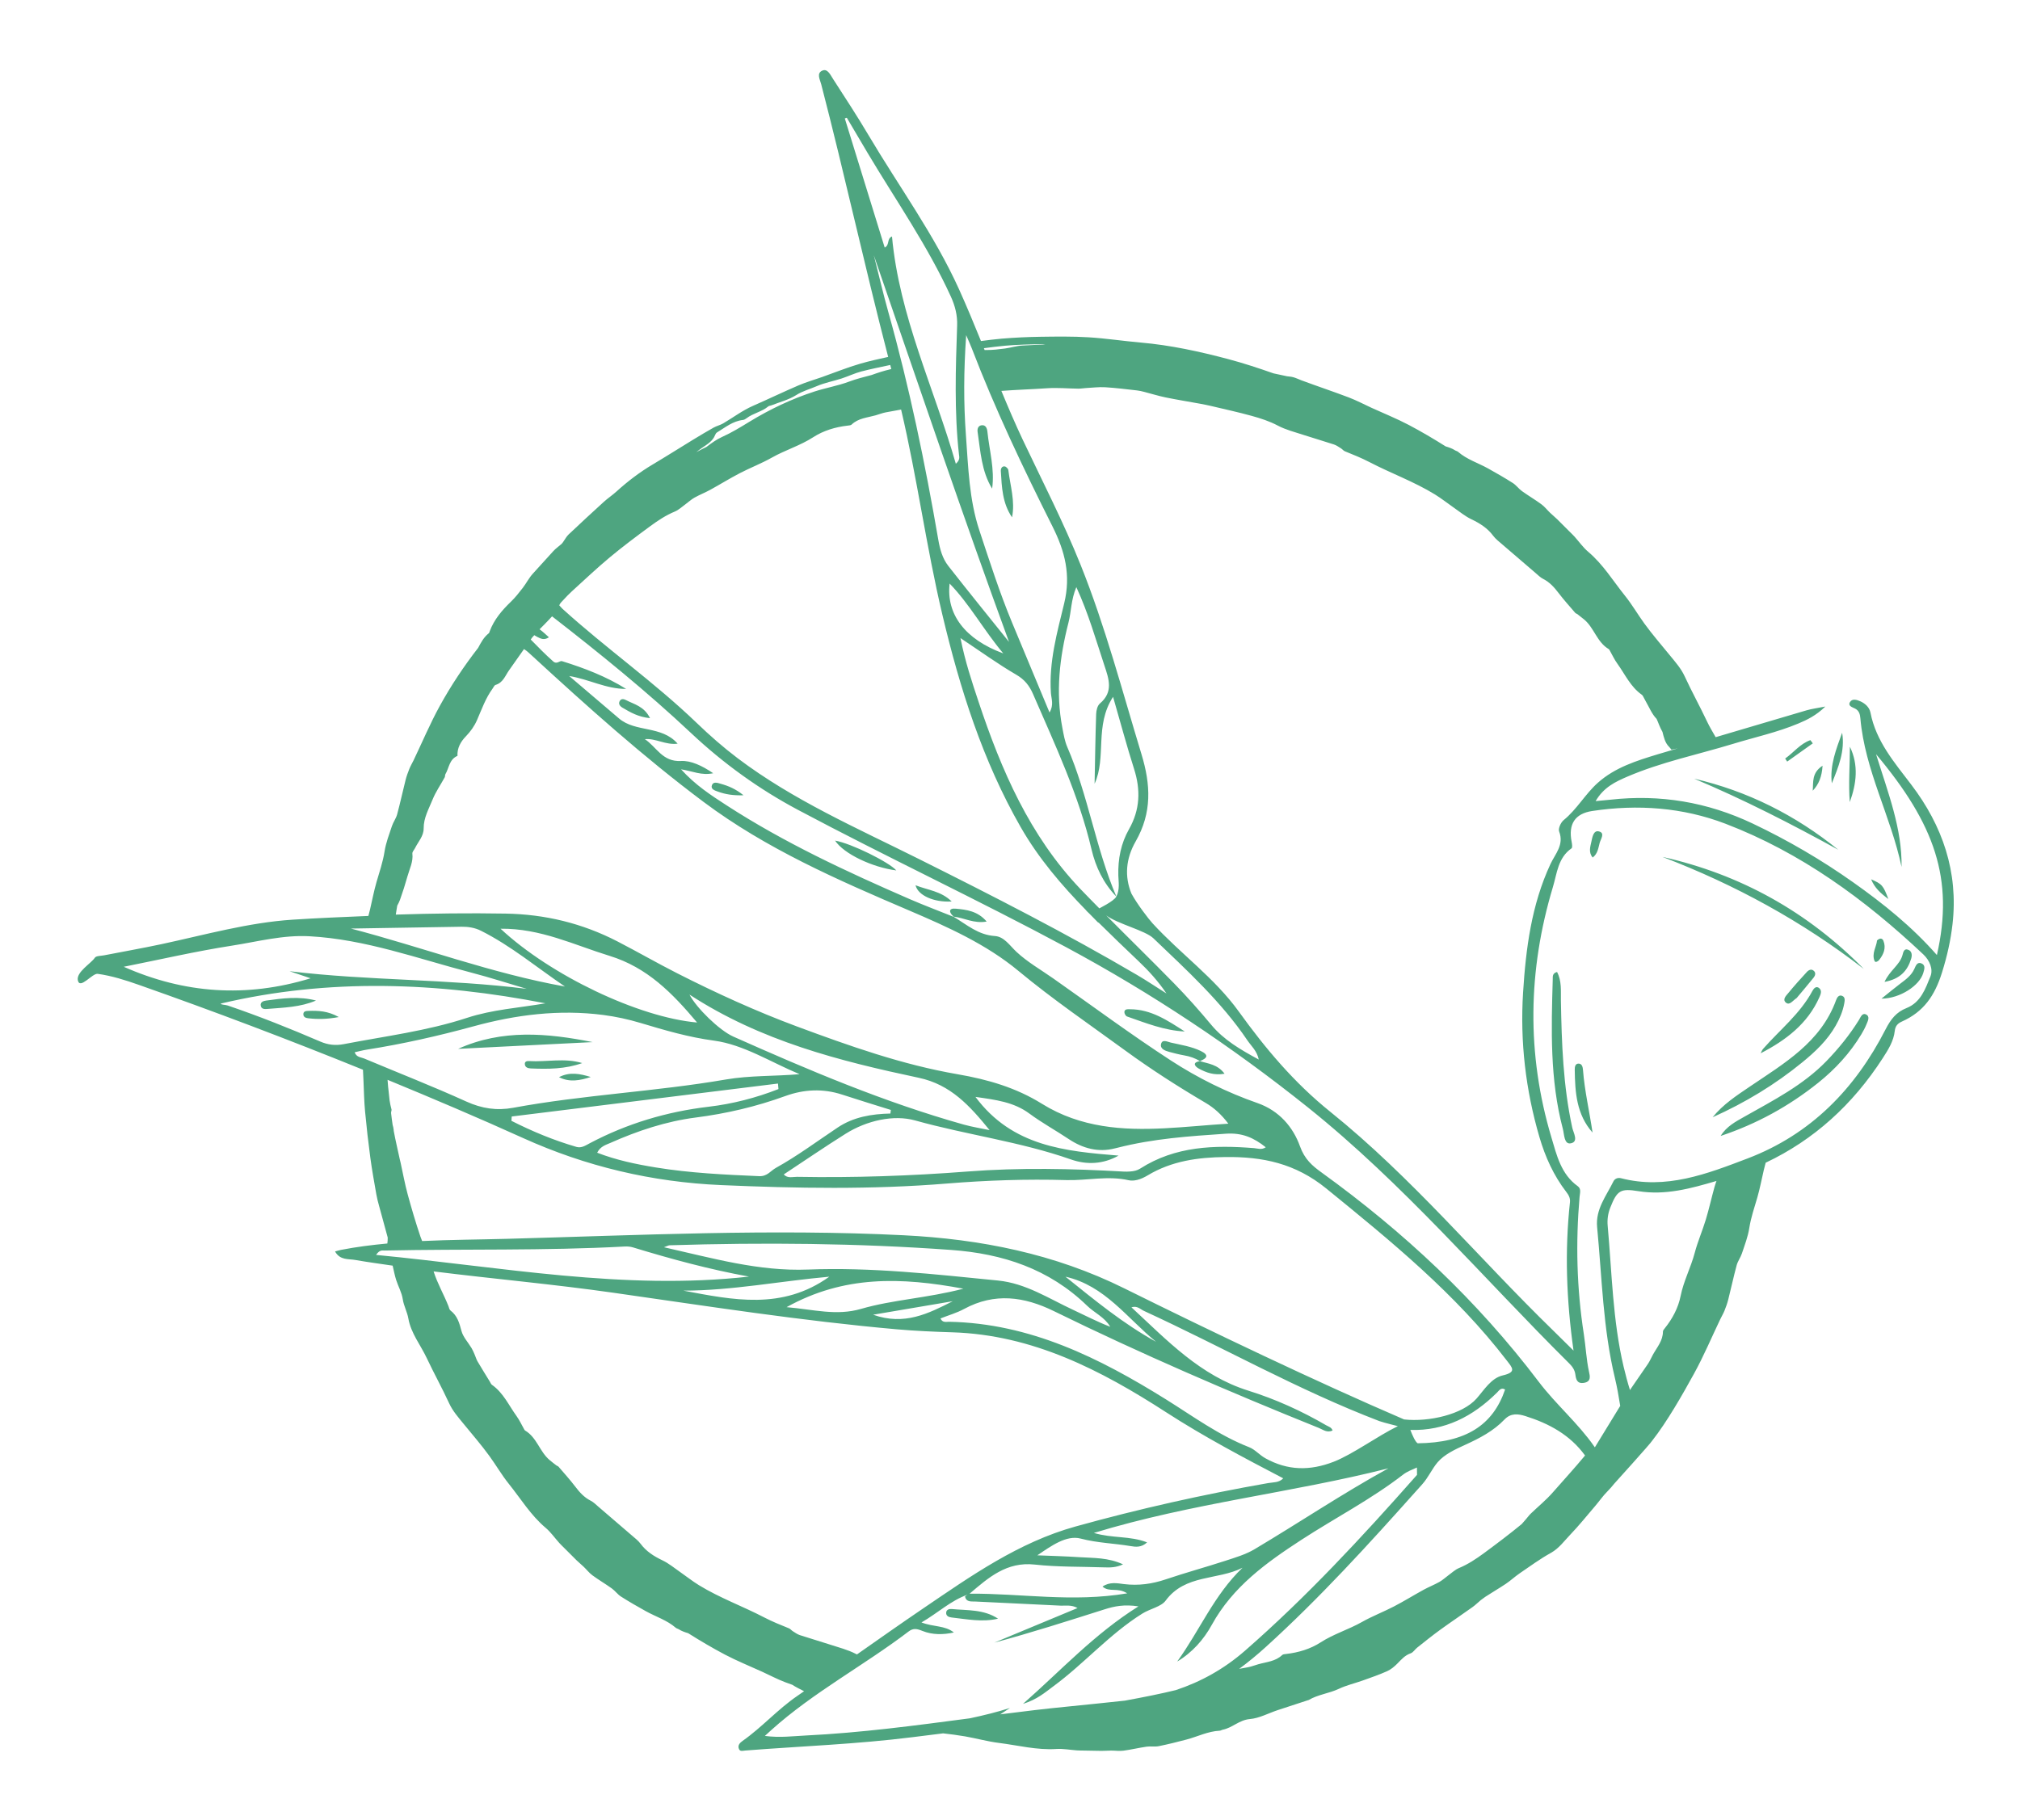 <?xml version="1.0" encoding="UTF-8" standalone="no"?>
<!DOCTYPE svg PUBLIC "-//W3C//DTD SVG 1.1//EN" "http://www.w3.org/Graphics/SVG/1.1/DTD/svg11.dtd">
<svg width="100%" height="100%" viewBox="0 0 1146 1033" version="1.1" xmlns="http://www.w3.org/2000/svg" xmlns:xlink="http://www.w3.org/1999/xlink" xml:space="preserve" xmlns:serif="http://www.serif.com/" style="fill-rule:evenodd;clip-rule:evenodd;stroke-linejoin:round;stroke-miterlimit:2;">
    <g transform="matrix(1,0,0,1,0,-2068)">
        <g id="green-logo-icon" serif:id="green logo icon" transform="matrix(0.419,0,0,0.555,-2466.26,2068)">
            <rect x="5892.33" y="0" width="2738" height="1862" style="fill:none;"/>
            <g transform="matrix(9.955,0,0,7.51,4131.2,71.666)">
                <path d="M433.117,112.851C432.42,110.997 432.261,110.817 430.775,110.168C431.257,111.346 432.055,112.063 433.117,112.851ZM427.887,92.119C427.892,94.645 427.676,97.153 427.871,99.662C428.784,97.151 429.099,94.633 427.887,92.119ZM441.846,116.274C442.657,109.166 440.488,102.883 436.241,97.292C433.936,94.256 431.447,91.381 430.686,87.481C430.546,86.764 429.994,86.249 429.317,85.94C428.831,85.718 428.197,85.539 427.903,86.037C427.575,86.592 428.253,86.744 428.615,86.939C429.149,87.226 429.266,87.718 429.311,88.237C429.922,95.332 433.474,101.615 434.915,108.488C434.993,103.262 433.097,98.457 431.445,93.135C439.407,102.64 442.086,110.095 439.721,120.481C436.329,116.61 432.428,113.478 428.335,110.58C424.013,107.52 419.461,104.857 414.67,102.581C408.5,99.649 402.059,98.573 395.29,99.335C394.728,99.399 394.162,99.443 393.304,99.524C394.401,97.638 396.001,96.888 397.612,96.195C402.253,94.2 407.202,93.193 412.007,91.726C414.965,90.822 417.999,90.166 420.864,88.965C422.095,88.449 423.289,87.873 424.548,86.649C423.446,86.868 422.694,86.958 421.978,87.168C417.86,88.375 413.747,89.603 409.631,90.82C409.232,90.119 408.81,89.428 408.468,88.703C407.489,86.625 406.371,84.609 405.411,82.524C404.922,81.463 404.169,80.619 403.451,79.736C402.267,78.281 401.038,76.869 399.932,75.345C399.027,74.097 398.256,72.757 397.298,71.565C395.671,69.54 394.322,67.292 392.29,65.577C391.591,64.986 391.057,64.208 390.439,63.522C390.217,63.276 389.974,63.048 389.739,62.812C389.19,62.261 388.646,61.705 388.089,61.162C387.773,60.853 387.427,60.574 387.108,60.268C386.711,59.887 386.371,59.437 385.931,59.114C385.073,58.482 384.147,57.941 383.282,57.318C382.835,56.996 382.504,56.513 382.044,56.219C380.947,55.52 379.816,54.87 378.678,54.236C377.317,53.479 375.79,53.013 374.591,51.968C374.483,51.874 374.314,51.851 374.19,51.77C373.792,51.513 373.355,51.363 372.908,51.233C371.273,50.203 369.606,49.215 367.896,48.314C366.254,47.449 364.521,46.753 362.829,45.98C361.796,45.507 360.789,44.969 359.729,44.565C357.601,43.755 355.437,43.037 353.303,42.242C353.294,42.238 353.284,42.236 353.275,42.233C352.993,42.117 352.713,41.993 352.427,41.89C352.081,41.764 351.703,41.711 351.322,41.682C350.711,41.545 350.098,41.418 349.487,41.288C347.453,40.575 345.408,39.897 343.33,39.346C339.433,38.312 335.483,37.449 331.446,37.096C329.069,36.888 326.702,36.524 324.324,36.378C322.169,36.246 320.001,36.276 317.842,36.307C316.066,36.333 314.288,36.416 312.519,36.564C311.578,36.643 310.642,36.769 309.704,36.886C308.747,34.531 307.778,32.181 306.731,29.864C303.371,22.432 298.544,15.845 294.408,8.86C292.865,6.254 291.205,3.717 289.563,1.172C289.23,0.657 288.843,-0.213 288.166,0.053C287.281,0.401 287.81,1.295 287.972,1.922C291.172,14.258 293.885,26.713 297.082,39.05C295.812,39.333 294.538,39.607 293.293,39.969C291.52,40.484 289.806,41.184 288.065,41.799C287.001,42.175 285.908,42.486 284.875,42.93C282.803,43.82 280.772,44.801 278.706,45.706C277.248,46.345 275.998,47.302 274.644,48.098C274.24,48.336 273.754,48.443 273.343,48.672C272.392,49.205 271.458,49.766 270.528,50.333C268.702,51.448 266.896,52.596 265.057,53.69C263.271,54.753 261.64,56 260.111,57.387C259.566,57.881 258.945,58.292 258.401,58.786C256.79,60.252 255.192,61.734 253.609,63.23C253.327,63.497 253.144,63.864 252.914,64.183C252.833,64.294 252.762,64.418 252.661,64.508C252.29,64.839 251.869,65.124 251.539,65.488C250.611,66.505 249.694,67.531 248.763,68.546C248.229,69.127 247.871,69.859 247.386,70.488C246.883,71.141 246.369,71.799 245.776,72.37C244.559,73.542 243.488,74.797 242.891,76.389C242.854,76.488 242.834,76.616 242.759,76.674C242.083,77.208 241.698,77.931 241.315,78.657C239.371,81.163 237.615,83.802 236.092,86.573C234.776,88.968 233.712,91.498 232.533,93.966C232.345,94.36 232.115,94.736 231.954,95.139C231.753,95.639 231.569,96.15 231.438,96.67C231.046,98.223 230.712,99.79 230.294,101.335C230.144,101.888 229.768,102.378 229.586,102.925C229.209,104.064 228.765,105.201 228.583,106.378C228.359,107.821 227.885,109.176 227.485,110.564C227.131,111.789 226.899,113.049 226.606,114.293C226.537,114.583 226.459,114.871 226.384,115.158C222.945,115.304 219.504,115.442 216.071,115.667C210.044,116.06 204.146,117.733 198.222,119.003C195.639,119.555 193.036,120.011 190.443,120.518C190.003,120.604 189.347,120.581 189.175,120.852C188.7,121.601 186.608,122.803 186.87,123.94C187.162,125.208 188.829,122.939 189.565,123.04C191.495,123.307 193.338,123.899 195.159,124.54C205.417,128.152 215.578,132.009 225.647,136.095C225.672,136.608 225.698,137.121 225.719,137.633C225.778,139.017 225.805,140.402 225.934,141.781C226.13,143.886 226.369,145.989 226.65,148.086C226.873,149.747 227.177,151.398 227.464,153.05C227.559,153.59 227.696,154.126 227.845,154.654C228.245,156.081 228.624,157.514 229.014,158.944C229.027,159.212 228.99,159.483 228.965,159.753C226.866,159.95 224.77,160.212 222.684,160.618C222.45,160.664 222.221,160.739 221.849,160.837C222.531,162.059 223.67,161.829 224.604,161.995C226.292,162.294 227.99,162.519 229.685,162.769C229.837,163.422 229.962,164.085 230.165,164.726C230.445,165.606 230.921,166.409 231.063,167.354C231.196,168.237 231.666,169.074 231.82,169.959C232.172,171.971 233.474,173.551 234.316,175.338C235.295,177.416 236.413,179.431 237.373,181.517C237.862,182.579 238.615,183.421 239.333,184.304C240.517,185.759 241.747,187.171 242.852,188.695C243.757,189.943 244.528,191.283 245.487,192.476C247.113,194.501 248.463,196.749 250.494,198.463C251.193,199.054 251.727,199.833 252.345,200.519C252.567,200.765 252.81,200.993 253.045,201.229C253.594,201.78 254.138,202.336 254.695,202.879C255.011,203.188 255.357,203.466 255.676,203.773C256.073,204.153 256.414,204.605 256.853,204.927C257.711,205.559 258.637,206.099 259.502,206.722C259.949,207.045 260.281,207.528 260.741,207.821C261.837,208.522 262.969,209.17 264.106,209.804C265.467,210.563 266.994,211.028 268.193,212.072C268.301,212.168 268.47,212.19 268.595,212.271C268.992,212.527 269.429,212.677 269.876,212.807C271.511,213.838 273.178,214.825 274.888,215.727C276.53,216.591 278.263,217.288 279.955,218.061C280.988,218.534 281.995,219.072 283.055,219.475C283.384,219.6 283.717,219.714 284.048,219.836C284.548,220.169 285.107,220.424 285.644,220.709C285.338,220.919 285.036,221.136 284.729,221.345C282.056,223.169 279.922,225.615 277.287,227.467C276.912,227.73 276.562,228.086 276.798,228.594C276.962,228.951 277.318,228.808 277.643,228.783C285.225,228.191 292.845,227.917 300.38,226.967C301.773,226.792 303.166,226.621 304.558,226.445C305.558,226.559 306.557,226.685 307.555,226.859C309.09,227.128 310.599,227.553 312.131,227.745C314.732,228.071 317.301,228.747 319.961,228.572C320.878,228.51 321.814,228.698 322.741,228.762C323.075,228.786 323.41,228.781 323.744,228.788C324.526,228.802 325.309,228.825 326.091,228.829C326.535,228.831 326.978,228.792 327.423,228.79C327.976,228.789 328.539,228.876 329.08,228.803C330.136,228.663 331.175,228.41 332.23,228.257C332.775,228.179 333.356,228.296 333.89,228.188C335.162,227.931 336.422,227.615 337.676,227.283C339.175,226.884 340.578,226.163 342.172,226.083C342.315,226.076 342.45,225.974 342.595,225.946C343.902,225.69 344.817,224.627 346.263,224.501C347.557,224.389 348.791,223.706 350.055,223.285C351.421,222.831 352.791,222.387 354.159,221.939C354.194,221.928 354.236,221.927 354.267,221.91C355.539,221.152 357.055,221.013 358.388,220.379C359.415,219.892 360.556,219.633 361.636,219.247C362.748,218.847 363.871,218.463 364.945,217.981C365.467,217.747 365.941,217.348 366.344,216.938C366.885,216.388 367.364,215.818 368.151,215.545C368.498,215.425 368.727,215.012 369.038,214.768C370.075,213.946 371.103,213.115 372.174,212.338C373.623,211.285 375.117,210.293 376.572,209.247C376.967,208.963 377.313,208.614 377.687,208.304C377.892,208.153 378.098,208.004 378.303,207.853C379.22,207.253 380.172,206.704 381.082,206.094C381.741,205.653 382.322,205.102 382.978,204.653C384.371,203.7 385.741,202.699 387.214,201.878C388.325,201.258 389.01,200.276 389.831,199.419C391.038,198.159 392.131,196.796 393.263,195.469C393.827,194.809 394.321,194.083 394.937,193.473C395.266,193.147 395.556,192.794 395.847,192.44C395.847,192.44 400.821,186.936 400.993,186.607C403.024,184.02 405.113,180.34 406.692,177.467C408.008,175.072 409.072,172.544 410.251,170.074C410.439,169.681 410.669,169.304 410.831,168.901C411.031,168.402 411.215,167.89 411.346,167.371C411.738,165.818 412.072,164.251 412.49,162.706C412.64,162.152 413.016,161.663 413.198,161.114C413.575,159.977 414.019,158.838 414.201,157.664C414.425,156.219 414.899,154.864 415.3,153.478C415.654,152.252 415.885,150.99 416.178,149.748C416.257,149.416 416.345,149.086 416.432,148.755C422.996,145.649 428.272,140.853 432.368,134.502C433.101,133.365 433.838,132.201 433.99,130.817C434.063,130.143 434.386,129.793 434.967,129.532C437.907,128.211 439.422,126.051 440.422,122.841C441.106,120.646 441.591,118.505 441.846,116.274ZM397.114,176.534C395.624,170.228 395.523,163.753 394.943,157.336C394.867,156.495 394.982,155.668 395.297,154.87C396.224,152.524 396.677,152.232 399.112,152.627C402.811,153.226 406.274,152.256 409.74,151.238C409.644,151.521 409.545,151.802 409.465,152.089C409.057,153.554 408.732,155.044 408.291,156.5C407.831,158.02 407.187,159.488 406.784,161.022C406.256,163.022 405.27,164.857 404.861,166.908C404.545,168.5 403.766,169.976 402.725,171.276C402.612,171.419 402.46,171.588 402.459,171.748C402.458,172.993 401.651,173.885 401.097,174.89C400.87,175.3 400.689,175.738 400.429,176.128C399.67,177.262 398.869,178.371 398.107,179.504C398.092,179.527 398.018,179.647 397.978,179.711C397.65,178.665 397.366,177.603 397.114,176.534ZM344.819,217.666C346.062,216.748 347.271,215.752 348.449,214.681C355.781,208.021 362.423,200.715 368.998,193.34L368.998,193.343C369.245,193.067 369.492,192.792 369.738,192.515C370.544,191.611 371.065,190.414 371.813,189.537C372.738,188.455 374.225,187.771 375.578,187.154C377.535,186.262 379.409,185.283 380.904,183.72C381.774,182.812 382.758,182.935 383.765,183.253C386.962,184.261 389.811,185.8 391.848,188.591C391.854,188.599 391.86,188.608 391.866,188.616C390.445,190.333 388.938,191.978 387.469,193.654C386.556,194.696 385.461,195.585 384.46,196.552C384.224,196.78 384.039,197.057 383.819,197.301C383.624,197.517 383.435,197.737 383.245,197.958C381.569,199.336 379.831,200.647 378.081,201.936C377.033,202.707 375.945,203.429 374.716,203.941C374.19,204.159 373.754,204.584 373.284,204.922C372.872,205.221 372.497,205.58 372.056,205.828C371.361,206.218 370.61,206.511 369.91,206.895C368.558,207.636 367.247,208.453 365.879,209.164C364.449,209.907 362.926,210.488 361.527,211.28C359.702,212.314 357.669,212.914 355.891,214.065C354.513,214.956 352.887,215.448 351.201,215.638C351.017,215.658 350.784,215.672 350.669,215.783C349.767,216.652 348.544,216.718 347.42,217.037C346.961,217.167 346.514,217.347 346.047,217.439C345.639,217.519 345.228,217.591 344.819,217.666ZM369.1,186.954C368.781,186.765 368.395,185.893 368.103,185.137C372.783,185.276 376.593,183.319 379.879,180.063C380.169,179.776 380.439,179.301 380.991,179.635C379.335,184.497 375.646,186.882 369.1,186.954ZM299.854,212.58C300.483,212.099 300.985,212.191 301.739,212.499C303.093,213.049 304.582,213.027 306.017,212.711C304.8,211.732 303.291,211.986 301.611,211.346C303.898,210.015 305.61,208.36 307.871,207.568C307.699,207.672 307.526,207.776 307.54,207.837C307.716,208.607 308.392,208.469 308.936,208.497C312.799,208.691 316.664,208.859 320.526,209.057C321.231,209.093 321.987,208.906 322.838,209.384C318.93,211.01 315.223,212.553 311.516,214.095C316.581,212.733 321.547,211.136 326.519,209.56C327.839,209.14 329.183,208.858 331.123,209.156C325.109,212.934 320.715,217.767 315.417,222.434C317.369,221.822 318.427,220.865 319.552,220.036C323.756,216.94 327.196,212.916 331.664,210.13C332.706,209.481 334.208,209.206 334.81,208.386C337.485,204.751 341.878,205.628 345.277,203.899C341.406,207.602 339.424,212.493 336.393,216.667C338.453,215.437 340.011,213.657 341.095,211.679C343.948,206.478 348.528,203.194 353.294,200.092C357.883,197.107 362.769,194.585 367.12,191.217C367.655,190.803 368.325,190.548 369.001,190.252C369.007,190.593 369.01,190.929 369.012,191.252C368.954,191.311 368.898,191.382 368.846,191.441C361.503,199.756 353.977,207.889 345.606,215.2C342.772,217.675 339.628,219.419 336.217,220.553C334.288,221.028 331.866,221.517 329.272,221.991C326.719,222.26 324.169,222.537 321.613,222.786C318.511,223.087 315.416,223.461 312.324,223.857L313.646,222.988C311.955,223.535 310.048,224.002 308.189,224.398C300.772,225.378 293.357,226.372 285.871,226.737C284.115,226.822 282.356,227.065 280.312,226.794C280.751,226.391 280.971,226.186 281.195,225.986C286.924,220.834 293.761,217.224 299.854,212.58ZM293.397,168.654C290.032,169.631 286.958,168.737 283.264,168.42C291.076,164.076 298.84,164.324 307.31,165.906C302.354,167.2 297.743,167.393 293.397,168.654ZM305.865,167.611C302.581,169.275 299.305,170.967 295.033,169.45C298.987,168.778 302.426,168.195 305.865,167.611ZM269.23,166.171C275.852,166.163 282.365,164.876 289.074,164.272C282.664,168.875 275.94,167.431 269.23,166.171ZM266.586,160.263C267.041,160.104 267.201,160.001 267.364,159.996C280.127,159.598 292.877,159.708 305.623,160.628C312.668,161.135 318.973,163.211 324.132,168.221C325.143,169.204 326.523,169.778 327.287,171.093C325.54,170.421 323.902,169.562 322.227,168.782C318.912,167.239 315.796,165.171 312.025,164.796C303.43,163.942 294.815,162.964 286.18,163.3C279.479,163.561 273.241,161.762 266.586,160.263ZM321.195,164.273C326.566,165.482 329.582,169.936 333.522,173.135C329.056,170.682 325.148,167.447 321.195,164.273ZM330.169,168.441C330.95,168.187 331.375,168.703 331.869,168.929C342.576,173.859 352.854,179.707 363.892,183.934C364.359,184.111 366.958,184.767 366.414,184.613C363.618,185.981 360.251,188.468 357.675,189.468C354.434,190.727 351.417,190.677 348.386,188.993C347.596,188.554 346.96,187.792 346.201,187.496C342.078,185.885 338.556,183.278 334.85,180.967C325.794,175.322 316.39,170.628 305.383,170.409C305.004,170.402 304.472,170.586 304.198,169.955C305.288,169.524 306.41,169.208 307.41,168.665C311.551,166.418 315.578,166.976 319.612,168.955C331.417,174.747 343.481,179.956 355.674,184.871C356.23,185.095 356.766,185.566 357.528,185.214C357.379,184.767 356.978,184.688 356.662,184.504C353.307,182.55 349.769,180.945 346.083,179.793C339.523,177.741 335.028,172.945 330.169,168.441ZM332.299,200.444C329.963,199.531 327.592,199.915 325.059,199.158C338.424,195.08 351.971,193.706 365.115,190.362C358.855,193.805 352.982,197.765 346.903,201.381C345.703,202.094 344.305,202.506 342.961,202.944C340.267,203.823 337.529,204.567 334.845,205.476C332.977,206.107 331.121,206.366 329.155,206.123C328.236,206.007 327.211,205.787 326.232,206.461C327.184,207.295 328.263,206.524 329.589,207.384C322.134,208.645 315.133,207.374 308.156,207.429C310.715,205.251 313.183,203.045 317.01,203.465C320.139,203.81 323.314,203.738 326.469,203.846C327.275,203.875 328.081,203.878 329.028,203.437C326.995,202.493 325.038,202.588 323.128,202.461C321.211,202.332 319.289,202.287 317.37,202.206C319.264,200.916 321.335,199.42 323.263,199.927C325.534,200.528 327.803,200.57 330.055,200.95C330.73,201.066 331.522,201.169 332.299,200.444ZM235.255,163.554C243.401,164.572 251.584,165.298 259.711,166.459C272.539,168.29 285.343,170.296 298.258,171.436C300.762,171.655 303.277,171.768 305.789,171.844C316.74,172.181 326.02,176.992 334.923,182.753C340.01,186.044 345.346,188.868 350.816,191.723C350.25,192.331 349.451,192.25 348.768,192.37C339.934,193.92 331.195,195.88 322.553,198.285C314.818,200.438 308.376,204.995 301.873,209.415C298.84,211.478 295.84,213.587 292.84,215.697C292.794,215.675 292.745,215.66 292.7,215.636C291.621,215.066 290.394,214.76 289.221,214.375C287.843,213.923 286.447,213.525 285.07,213.071C284.726,212.958 284.418,212.731 284.106,212.535C283.922,212.422 283.782,212.223 283.588,212.146C282.451,211.686 281.32,211.232 280.224,210.662C277.295,209.135 274.161,208.005 271.339,206.27C270.456,205.727 269.643,205.074 268.79,204.484C268.001,203.939 267.25,203.305 266.392,202.896C265.223,202.337 264.188,201.688 263.412,200.64C263.089,200.204 262.631,199.857 262.212,199.495C260.7,198.185 259.183,196.882 257.663,195.584C257.327,195.296 257.005,194.965 256.617,194.769C255.721,194.315 255.103,193.616 254.514,192.841C253.805,191.907 253.012,191.034 252.247,190.14C252.181,190.063 252.05,190.04 251.964,189.973C251.652,189.734 251.341,189.495 251.04,189.242C249.673,188.097 249.307,186.162 247.692,185.21C247.633,185.174 247.599,185.094 247.562,185.03C247.219,184.428 246.93,183.789 246.525,183.23C245.473,181.778 244.744,180.083 243.196,178.997C243.056,178.899 242.989,178.697 242.893,178.542C242.335,177.629 241.768,176.722 241.228,175.801C241.067,175.528 240.986,175.212 240.858,174.921C240.722,174.611 240.597,174.295 240.424,174.004C239.96,173.221 239.269,172.501 239.046,171.664C238.759,170.584 238.495,169.589 237.547,168.871C237.393,168.754 237.356,168.484 237.276,168.282C236.647,166.69 235.773,165.2 235.255,163.554ZM261.219,160.165C261.599,160.145 262.002,160.171 262.363,160.281C267.556,161.866 272.787,163.288 278.152,164.259C261.14,166.167 244.458,162.939 227.43,161.307C227.917,160.585 228.263,160.715 228.556,160.71C239.443,160.479 250.338,160.756 261.219,160.165ZM228.992,137.469C235.17,140.018 241.322,142.631 247.416,145.392C255.961,149.263 264.965,151.395 274.354,151.801C284.603,152.247 294.849,152.429 305.09,151.589C310.492,151.148 315.906,150.965 321.325,151.12C324.144,151.2 326.956,150.496 329.788,151.138C330.169,151.224 330.555,151.191 330.935,151.099C330.936,151.102 330.938,151.104 330.94,151.106C330.944,151.104 330.948,151.101 330.953,151.099C330.957,151.098 330.961,151.101 330.965,151.099C330.964,151.097 330.963,151.096 330.962,151.095C331.455,150.972 331.935,150.743 332.37,150.482C335.639,148.514 339.216,148.021 342.957,147.981C348.016,147.926 352.443,148.829 356.667,152.264C365.49,159.444 374.253,166.599 381.224,175.689C381.984,176.679 382.585,177.267 380.679,177.71C379.093,178.078 378.159,179.673 377.109,180.864C375.199,183.031 370.617,184.074 367.257,183.708C355.321,178.574 340.824,171.628 329.202,165.863C319.689,161.145 309.648,159.156 299.173,158.631C281.178,157.73 263.204,158.631 245.223,159.117C241.379,159.221 237.531,159.239 233.694,159.418C233.616,159.216 233.53,159.018 233.462,158.814C232.821,156.909 232.25,154.982 231.725,153.045C231.343,151.637 231.085,150.2 230.772,148.777C230.733,148.601 230.684,148.425 230.646,148.249C230.372,146.972 230.068,145.7 229.831,144.42C229.827,144.368 229.826,144.317 229.821,144.267C229.798,144.039 229.742,143.813 229.679,143.588C229.596,143.054 229.533,142.518 229.469,141.981C229.488,141.873 229.482,141.767 229.525,141.656C229.55,141.593 229.536,141.507 229.516,141.44C229.405,141.061 229.335,140.676 229.272,140.293C229.22,139.793 229.168,139.293 229.111,138.794C229.098,138.681 229.084,138.569 229.071,138.458C229.048,138.128 229.02,137.798 228.992,137.469ZM328.276,146.718L328.276,146.717C333.182,145.467 337.979,145.148 343.011,144.805C345.237,144.654 346.812,145.352 348.438,146.653C347.856,147.044 347.345,146.81 346.861,146.771C341.447,146.336 336.145,146.49 331.358,149.555C330.938,149.823 330.481,149.914 330.008,149.947C329.718,149.968 329.424,149.981 329.12,149.962C322.037,149.557 314.947,149.404 307.867,149.954C300.146,150.551 292.419,150.816 284.677,150.677C284.088,150.667 283.407,150.925 282.878,150.351C285.696,148.49 288.454,146.599 291.283,144.82C294.188,142.993 297.852,142.188 300.744,142.999C307.764,144.965 315.036,145.886 321.932,148.307C324.094,149.066 326.317,148.969 328.419,147.787C321.17,147.186 313.978,146.557 308.954,139.796C311.723,140.189 314.163,140.491 316.288,142.064C317.995,143.324 319.871,144.356 321.64,145.535C323.565,146.819 325.678,147.382 327.902,146.806C328.026,146.774 328.151,146.749 328.276,146.718ZM270.058,125.866C279.795,132.211 290.476,134.904 301.249,137.194C305.6,138.12 308.203,141.032 310.877,144.319C309.704,144.07 308.514,143.887 307.363,143.564C296.549,140.525 286.246,136.14 276.014,131.581C274.116,130.735 270.986,127.669 270.058,125.866ZM271.091,129.667C263.16,128.973 251.16,123.252 244.362,116.899C249.801,116.832 254.381,119.116 259.189,120.593C264.313,122.169 267.736,125.669 271.091,129.667ZM283.082,139.681C285.631,138.755 288.219,138.63 290.831,139.485C293.028,140.205 295.238,140.878 297.443,141.57C297.424,141.733 297.405,141.896 297.385,142.059C294.827,142.116 292.371,142.524 290.219,143.961C287.437,145.818 284.755,147.823 281.821,149.453C281.075,149.865 280.641,150.634 279.537,150.586C274.84,150.382 270.148,150.165 265.502,149.405C262.796,148.963 260.113,148.405 257.502,147.393C257.946,146.52 258.665,146.337 259.294,146.06C263.016,144.407 266.863,143.123 270.911,142.603C275.081,142.067 279.133,141.118 283.082,139.681ZM272.666,141.134C266.975,141.805 261.571,143.418 256.501,146.101C255.93,146.403 255.369,146.799 254.689,146.603C251.616,145.713 248.682,144.492 245.842,143.053C245.854,142.857 245.866,142.66 245.879,142.463L282.095,137.977C282.117,138.227 282.138,138.478 282.159,138.729C279.098,139.927 275.938,140.748 272.666,141.134ZM224.517,133.719C225.09,133.593 225.629,133.445 226.178,133.359C231.083,132.586 235.905,131.493 240.704,130.18C246.443,128.61 252.328,127.861 258.316,128.638C260.049,128.863 261.739,129.231 263.41,129.732C266.696,130.718 269.916,131.67 273.411,132.137C277.416,132.673 281.168,135.098 285.03,136.701C281.643,136.998 278.295,136.858 274.999,137.426C265.405,139.079 255.65,139.506 246.075,141.277C243.848,141.69 241.815,141.383 239.711,140.428C235.136,138.351 230.45,136.52 225.817,134.57C225.374,134.384 224.774,134.421 224.517,133.719ZM206.306,127.088C221.022,123.607 235.762,124.19 250.466,127.055C246.876,127.673 243.252,127.899 239.813,129.029C234.34,130.828 228.646,131.528 223.028,132.613C221.903,132.831 220.89,132.712 219.844,132.261C215.707,130.476 211.523,128.809 207.256,127.353C206.884,127.227 206.341,127.275 206.306,127.088ZM218.374,117.924C226.015,118.342 233.105,120.978 240.382,122.874C242.914,123.532 245.408,124.343 247.919,125.085C237.192,123.724 226.379,123.985 215.657,122.682C216.561,122.985 217.465,123.29 218.529,123.647C209.731,126.332 201.341,125.721 193.11,122.079C198.031,121.099 202.927,119.965 207.881,119.194C211.35,118.652 214.748,117.727 218.374,117.924ZM229.823,116.779C232.9,116.727 235.977,116.67 239.054,116.628C239.96,116.616 240.871,116.759 241.687,117.169C245.783,119.22 249.291,122.173 253.118,124.768C243.177,122.987 233.733,119.419 224.006,116.876C225.885,116.843 227.764,116.815 229.642,116.782L229.823,116.779ZM247.578,78.849C247.947,79.07 248.255,79.375 248.584,79.678C256.13,86.622 263.768,93.485 271.97,99.631C280.48,106.009 290.219,110.262 299.946,114.42C305.189,116.662 310.427,119.011 314.786,122.631C319.459,126.512 324.446,129.915 329.328,133.481C332.844,136.049 336.51,138.397 340.263,140.61C341.401,141.282 342.404,142.18 343.348,143.44C337.53,143.798 331.771,144.657 326.208,143.741C323.411,143.282 320.661,142.39 317.982,140.723C314.493,138.55 310.671,137.423 306.507,136.707C299.025,135.418 291.804,132.856 284.67,130.205C279.108,128.136 273.71,125.668 268.419,122.981C265.683,121.591 263.024,120.057 260.298,118.646C255.466,116.143 250.403,114.934 245.059,114.839C240.075,114.752 235.093,114.815 230.113,114.976C230.184,114.567 230.229,114.153 230.311,113.748C230.447,113.493 230.587,113.239 230.682,112.969C231.058,111.907 231.403,110.832 231.705,109.747C231.986,108.739 232.499,107.783 232.367,106.671C232.338,106.435 232.608,106.169 232.734,105.914C233.165,105.041 233.91,104.287 233.903,103.241C233.893,101.799 234.606,100.579 235.117,99.311C235.543,98.252 236.217,97.291 236.769,96.28C236.835,96.159 236.789,95.976 236.86,95.859C237.369,95.01 237.37,93.848 238.5,93.365C238.447,92.301 238.939,91.434 239.626,90.725C240.275,90.054 240.795,89.328 241.16,88.492C241.798,87.031 242.321,85.517 243.276,84.209C243.405,84.032 243.51,83.757 243.685,83.705C244.698,83.397 244.984,82.476 245.496,81.744C246.18,80.766 246.87,79.791 247.558,78.815C247.565,78.826 247.571,78.838 247.578,78.849ZM270.728,58.213C271.422,57.823 272.175,57.529 272.874,57.146C274.226,56.404 275.537,55.589 276.905,54.877C278.335,54.133 279.859,53.552 281.258,52.76C283.082,51.728 285.116,51.128 286.894,49.977C288.272,49.085 289.897,48.592 291.583,48.402C291.767,48.381 292,48.368 292.115,48.257C293.017,47.388 294.241,47.322 295.365,47.004C295.824,46.874 296.27,46.693 296.737,46.601C297.436,46.464 298.138,46.341 298.84,46.215C301.016,55.449 302.258,64.883 304.446,74.117C306.832,84.186 309.929,94.011 315.1,103.054C317.539,107.321 320.676,110.981 324.049,114.436C324.04,114.435 324.031,114.435 324.022,114.434C324.174,114.589 324.339,114.732 324.491,114.887C324.878,115.279 325.254,115.681 325.647,116.068C325.66,116.061 325.672,116.051 325.685,116.044C327.477,117.812 329.285,119.565 331.116,121.298C332.511,122.618 333.804,124.045 334.933,125.715C333.6,124.873 332.289,123.991 330.929,123.191C321.256,117.505 311.269,112.41 301.237,107.394C292.829,103.189 284.177,99.41 276.608,93.685C274.649,92.203 272.812,90.586 271.048,88.888C265.279,83.334 258.707,78.725 252.79,73.349C252.627,73.201 252.498,73.025 252.345,72.869C252.44,72.592 252.703,72.356 252.916,72.125C253.287,71.723 253.664,71.324 254.069,70.956C255.773,69.406 257.444,67.817 259.213,66.342C260.987,64.864 262.841,63.476 264.704,62.105C265.751,61.334 266.84,60.611 268.068,60.1C268.594,59.881 269.03,59.458 269.5,59.118C269.913,58.82 270.287,58.462 270.728,58.213ZM328.386,109.649C328.409,110.482 328.61,111.568 328.118,112.518C328.12,112.522 328.121,112.525 328.122,112.529C328.12,112.526 328.119,112.524 328.116,112.522C327.78,113.168 325.691,114.164 325.804,114.129C324.931,113.242 324.055,112.357 323.197,111.456C316.324,104.228 312.471,95.311 309.38,86.01C308.475,83.285 307.557,80.554 306.915,77.328C309.66,79.155 312.003,80.859 314.495,82.31C315.646,82.98 316.292,83.808 316.796,84.972C319.789,91.889 323.007,98.71 324.743,106.108C325.301,108.487 326.361,110.712 328.116,112.522C328.117,112.521 328.118,112.52 328.118,112.518C325.303,105.916 324.286,98.74 321.444,92.164C321.089,91.342 320.949,90.457 320.777,89.568C319.835,84.699 320.394,79.944 321.607,75.213C321.991,73.715 321.948,72.112 322.675,70.39C324.333,74.011 325.324,77.536 326.475,81.008C327.102,82.899 327.747,84.645 325.879,86.238C325.541,86.525 325.386,87.175 325.37,87.665C325.264,90.829 325.221,93.996 325.157,97.162C326.814,93.534 325.106,89.286 327.67,85.329C328.723,88.973 329.55,92.08 330.526,95.139C331.438,97.999 331.344,100.69 329.843,103.34C328.744,105.28 328.324,107.399 328.386,109.649ZM305.441,69.906C308.187,72.742 310.036,76.192 312.737,79.416C307.523,77.501 304.956,74.053 305.441,69.906ZM333.145,118.191C337.708,122.562 342.383,126.817 345.945,132.103C346.464,132.873 347.234,133.503 347.488,134.709C344.979,133.352 342.745,132.047 341.018,129.974C339.41,128.045 337.742,126.156 335.987,124.36C332.936,121.239 329.812,118.19 326.74,115.088C328.307,116.253 332.044,117.136 333.145,118.191ZM297.363,40.147C297.411,40.331 297.456,40.516 297.504,40.699C297.454,40.713 297.404,40.727 297.353,40.739C296.484,40.939 295.644,41.217 294.814,41.517C293.783,41.786 292.749,42.043 291.748,42.418C290.235,42.985 288.606,43.258 287.063,43.758C283.943,44.77 281.012,46.166 278.222,47.869C277.01,48.609 275.798,49.358 274.476,49.952C273.719,50.293 273.041,50.797 272.365,51.306C271.902,51.537 271.439,51.767 270.986,52.014C271.252,51.809 271.517,51.602 271.795,51.411C272.48,50.94 273.226,50.515 273.545,49.679C273.595,49.549 273.684,49.401 273.8,49.331C274.923,48.651 275.95,47.785 277.346,47.629C277.515,47.61 277.687,47.499 277.827,47.393C278.724,46.709 279.906,46.519 280.777,45.788C280.881,45.7 281.058,45.699 281.195,45.645C282.328,45.197 283.557,44.891 284.561,44.253C285.451,43.687 286.439,43.434 287.369,43.03C288.438,42.565 289.622,42.352 290.741,41.989C291.65,41.694 292.518,41.27 293.439,41.028C294.734,40.689 296.052,40.431 297.363,40.147ZM295.134,25.22C301.272,43.044 307.31,60.878 313.518,77.85C311.029,74.743 308.109,71.151 305.26,67.505C304.464,66.486 304.122,65.234 303.898,63.934C302.102,53.513 299.972,43.163 297.11,32.973C296.389,30.406 295.79,27.805 295.134,25.22ZM306.284,53.595C303.308,43.22 298.593,33.504 297.601,22.648C296.852,22.969 297.327,23.8 296.61,24.162C294.778,18.227 292.98,12.403 291.183,6.579C291.273,6.548 291.363,6.517 291.454,6.486C292.4,8.089 293.341,9.696 294.294,11.295C298.146,17.764 302.476,23.955 305.611,30.841C306.184,32.1 306.51,33.38 306.462,34.761C306.26,40.617 306.06,46.472 306.71,52.316C306.749,52.663 306.888,53.077 306.284,53.595ZM319.427,62.122C321.137,65.533 321.958,68.752 321.019,72.613C320.054,76.583 318.932,80.602 319.216,84.798C319.27,85.587 319.647,86.424 319.026,87.456C317.28,83.261 315.603,79.241 313.932,75.218C312.226,71.112 310.88,66.879 309.484,62.662C308.09,58.452 307.979,54.082 307.657,49.713C307.335,45.341 307.351,41.007 307.691,36.088C308.098,37.041 308.285,37.443 308.444,37.856C311.626,46.161 315.446,54.184 319.427,62.122ZM318.45,37.341C317.414,37.396 316.378,37.454 315.341,37.502C314.538,37.539 313.752,37.804 312.95,37.908C312.117,38.016 311.274,38.12 310.435,38.109C310.357,38.108 310.28,38.112 310.202,38.113C310.169,38.03 310.135,37.947 310.101,37.864C311.052,37.741 312.002,37.61 312.957,37.527C314.643,37.378 316.343,37.344 318.038,37.303C318.175,37.3 318.313,37.327 318.45,37.341ZM388.955,102.112C388.566,102.428 388.191,103.264 388.341,103.657C389.04,105.486 387.813,106.69 387.156,108.104C384.58,113.646 383.813,119.589 383.436,125.595C383.017,132.282 383.784,138.86 385.669,145.294C386.454,147.968 387.59,150.493 389.304,152.722C389.629,153.144 389.875,153.562 389.814,154.127C389.086,160.821 389.334,167.484 390.299,174.336C389.379,173.427 388.466,172.511 387.538,171.609C377.378,161.724 368.282,150.724 357.208,141.815C352.291,137.858 348.388,133.2 344.773,128.178C341.462,123.576 336.816,120.29 333.033,116.155C332.509,115.583 330.946,113.551 330.169,112.116C329.21,109.792 329.401,107.36 330.737,105.024C332.984,101.096 332.799,97.294 331.531,93.126C328.906,84.494 326.626,75.762 323.257,67.363C320.926,61.55 318.063,55.989 315.393,50.342C314.355,48.147 313.407,45.916 312.479,43.677C314.548,43.517 316.629,43.458 318.699,43.315C320.106,43.219 321.533,43.355 322.95,43.371C323.284,43.374 323.617,43.309 323.951,43.291C324.836,43.244 325.726,43.128 326.606,43.179C328.052,43.264 329.492,43.453 330.933,43.612C331.265,43.648 331.594,43.73 331.919,43.813C332.885,44.062 333.841,44.363 334.817,44.564C336.352,44.88 337.902,45.128 339.444,45.411C339.959,45.505 340.473,45.605 340.982,45.726C342.837,46.167 344.702,46.572 346.539,47.08C347.753,47.416 348.945,47.802 350.085,48.404C351.163,48.975 352.39,49.281 353.564,49.666C354.942,50.118 356.337,50.516 357.714,50.97C358.058,51.083 358.366,51.311 358.679,51.505C358.862,51.619 359.003,51.817 359.196,51.896C360.333,52.356 361.465,52.809 362.56,53.379C365.489,54.905 368.623,56.035 371.445,57.771C372.328,58.315 373.141,58.966 373.994,59.557C374.783,60.102 375.534,60.735 376.392,61.145C377.561,61.704 378.596,62.353 379.372,63.401C379.695,63.837 380.153,64.183 380.572,64.546C382.082,65.856 383.601,67.158 385.121,68.457C385.457,68.745 385.779,69.075 386.167,69.272C387.063,69.726 387.681,70.425 388.27,71.2C388.979,72.133 389.772,73.007 390.537,73.901C390.603,73.979 390.734,74.001 390.821,74.067C391.132,74.306 391.443,74.546 391.744,74.798C393.111,75.943 393.477,77.879 395.092,78.832C395.151,78.866 395.185,78.946 395.222,79.01C395.565,79.612 395.854,80.252 396.26,80.812C397.312,82.263 398.04,83.958 399.588,85.044C399.653,85.09 399.701,85.161 399.745,85.236C399.884,85.486 400.006,85.744 400.15,85.991C400.611,86.782 400.943,87.652 401.599,88.332C401.728,88.583 401.812,88.859 401.926,89.119C402.062,89.429 402.188,89.746 402.36,90.036C402.37,90.053 402.382,90.069 402.392,90.086C402.583,90.829 402.733,91.59 403.323,92.165C403.435,92.275 403.517,92.399 403.611,92.518L404.476,92.345C403.574,92.616 402.669,92.872 401.767,93.146C398.873,94.026 395.958,94.936 393.621,97.014C391.893,98.55 390.769,100.637 388.955,102.112ZM438.843,123.386C438.163,125.056 437.545,126.921 435.582,127.704C434.209,128.251 433.461,129.189 432.727,130.623C428.607,138.678 422.593,144.889 413.973,148.174C408.435,150.285 402.869,152.454 396.735,150.861C396.317,150.753 395.898,150.943 395.733,151.281C394.759,153.278 393.271,155.076 393.508,157.534C394.17,164.396 394.301,171.315 395.927,178.065C396.229,179.316 396.444,180.589 396.65,181.862C395.451,183.816 393.862,186.417 393.2,187.503C393.169,187.461 393.139,187.418 393.109,187.375C390.917,184.22 387.894,181.653 385.568,178.58C377.206,167.529 367.235,158.187 356.038,150.092C354.766,149.173 353.728,148.295 353.09,146.511C352.169,143.934 350.286,141.675 347.322,140.639C343.177,139.191 339.212,137.232 335.549,134.848C330.096,131.3 324.864,127.414 319.538,123.669C317.852,122.483 316.026,121.445 314.534,120.05C313.614,119.19 312.855,117.973 311.601,117.893C309.34,117.749 307.785,116.355 306.023,115.295C304.01,114.485 301.977,113.722 299.988,112.857C291.413,109.122 282.936,105.181 275.067,100.075C272.978,98.721 270.863,97.349 268.909,95.194C270.515,95.457 271.681,96.059 273.284,95.73C271.743,94.678 270.227,93.987 268.901,94.062C266.374,94.203 265.578,92.145 263.985,91.089C265.492,90.953 266.794,91.918 268.447,91.704C266.244,89.189 262.72,90.202 260.465,88.265C258.216,86.334 255.954,84.417 253.698,82.494C256.396,82.928 258.721,84.268 261.439,84.249C258.717,82.55 255.758,81.413 252.722,80.471C252.405,80.372 252.023,80.948 251.531,80.515C250.486,79.592 249.478,78.556 248.465,77.526C248.523,77.449 248.574,77.365 248.633,77.288C248.728,77.164 248.845,77.056 248.947,76.937C249.089,77.016 249.222,77.106 249.368,77.178C249.811,77.393 250.27,77.667 250.941,77.221C250.456,76.796 250.148,76.484 249.798,76.23C249.754,76.198 249.71,76.166 249.667,76.133C250.068,75.726 250.478,75.326 250.866,74.909C251.033,74.729 251.198,74.548 251.367,74.37C257.87,79.425 264.265,84.609 270.27,90.258C274.661,94.388 279.506,97.892 284.828,100.724C296.889,107.149 309.268,112.947 321.306,119.423C332.928,125.675 343.86,132.968 354.128,141.187C367.147,151.608 377.931,164.383 389.727,176.094C390.145,176.509 390.464,176.965 390.548,177.586C390.636,178.234 390.768,178.879 391.718,178.726C392.732,178.561 392.527,177.78 392.407,177.23C392.035,175.533 391.965,173.8 391.701,172.104C390.733,165.88 390.579,159.656 391.121,153.398C391.163,152.906 391.376,152.311 390.876,151.953C388.598,150.323 388.013,147.736 387.294,145.325C383.899,133.949 384.086,122.547 387.497,111.209C388.052,109.366 388.181,107.232 390.027,105.954C390.171,105.854 390.099,105.356 390.041,105.061C389.57,102.672 390.479,101.228 392.84,100.87C399.017,99.934 405.169,100.387 410.952,102.599C421.204,106.524 429.941,112.905 437.885,120.404C438.749,121.22 439.236,122.42 438.843,123.386ZM437.865,122.93C438.009,122.445 438.23,121.846 437.586,121.605C437.038,121.399 436.843,121.942 436.663,122.347C436.255,123.269 435.476,123.822 434.709,124.401C433.963,124.963 433.246,125.565 432.181,126.419C434.716,126.399 437.359,124.636 437.865,122.93ZM436.22,120.986C436.353,120.552 436.354,120.007 435.883,119.79C435.239,119.491 435.147,120.115 435.035,120.507C434.655,121.848 433.328,122.552 432.598,124.137C434.711,123.751 435.716,122.629 436.22,120.986ZM431.862,121.159C432.475,120.382 432.845,119.521 432.442,118.532C432.314,118.217 431.996,118.102 431.581,118.495C431.501,119.361 430.822,120.262 431.241,121.287C431.351,121.553 431.715,121.345 431.862,121.159ZM430.148,129.901C430.335,129.444 430.672,128.828 430.045,128.554C429.539,128.336 429.33,128.982 429.108,129.338C427.846,131.364 426.365,133.197 424.699,134.919C421.505,138.215 417.491,140.255 413.578,142.467C412.353,143.16 411.094,143.815 410.31,145.11C415.187,143.485 419.601,141.063 423.584,137.868C425.906,136.006 427.903,133.836 429.446,131.273C429.711,130.834 429.954,130.376 430.148,129.901ZM402.397,107.12C412.248,110.887 421.41,115.894 429.784,122.376C422.146,114.609 413.02,109.501 402.397,107.12ZM426.009,126.623C423.921,132.375 418.931,135.234 414.261,138.402C412.456,139.628 410.63,140.816 409.221,142.565C413.629,140.589 417.715,138.118 421.44,135.066C423.187,133.636 424.818,132.094 425.953,130.102C426.498,129.146 426.926,128.146 427.122,127.06C427.191,126.68 427.274,126.219 426.842,126.042C426.375,125.849 426.138,126.269 426.009,126.623ZM422.954,123.554C423.144,123.316 423.288,122.96 423.027,122.679C422.683,122.309 422.296,122.503 422.035,122.784C421.171,123.719 420.321,124.67 419.513,125.653C419.215,126.015 418.669,126.524 419.184,126.958C419.682,127.377 420.066,126.72 420.646,126.334C421.331,125.514 422.16,124.548 422.954,123.554ZM422.803,125.345C421.134,128.469 418.37,130.654 416.086,133.25C415.937,133.42 415.859,133.654 415.747,133.859C419.177,132.079 422.13,129.849 423.733,126.238C423.911,125.836 424.129,125.341 423.716,124.989C423.302,124.635 422.966,125.041 422.803,125.345ZM393.858,105.198C393.997,104.682 394.64,103.838 393.714,103.642C393.008,103.49 392.859,104.438 392.729,105.037C392.576,105.745 392.312,106.491 392.901,107.209C393.6,106.686 393.67,105.893 393.858,105.198ZM392.885,144.653C392.476,141.815 391.806,139.01 391.586,136.134C391.557,135.756 391.463,135.274 391,135.261C390.498,135.249 390.458,135.764 390.464,136.118C390.508,139.157 390.691,142.167 392.885,144.653ZM390.124,143.977C388.883,138.268 388.683,132.474 388.581,126.667C388.559,125.367 388.709,124.007 388.057,122.784C387.403,122.965 387.483,123.416 387.473,123.764C387.27,130.602 387.074,137.441 388.845,144.143C389.045,144.898 389.005,146.292 389.924,146.115C391.036,145.902 390.278,144.686 390.124,143.977ZM342.835,136.64C341.878,135.352 340.607,135.279 339.484,134.926C338.335,135.118 338.847,135.685 339.357,135.956C340.341,136.48 341.401,136.89 342.835,136.64ZM339.592,133.54C338.305,132.921 336.899,132.716 335.528,132.4C335.07,132.295 334.376,131.905 334.202,132.578C334.028,133.248 334.734,133.51 335.304,133.665C335.984,133.848 336.67,134.025 337.363,134.146C338.122,134.276 338.827,134.523 339.483,134.917C340.468,134.542 340.757,134.099 339.592,133.54ZM329.565,128.844C332.122,129.736 334.648,130.758 337.423,130.89C335.114,129.412 332.85,127.859 329.952,127.861C329.644,127.861 329.244,127.815 329.209,128.235C329.192,128.435 329.388,128.783 329.565,128.844ZM305.717,113.19C304.29,111.769 302.469,111.647 300.803,110.98C301.133,112.365 303.305,113.335 305.717,113.19ZM298.189,108.961C297.203,107.836 292.05,105.274 289.859,104.901C291.048,106.711 294.939,108.546 298.189,108.961ZM273.901,98.224C274.926,98.603 275.993,98.775 277.407,98.729C276.336,97.863 275.347,97.453 274.307,97.165C273.891,97.049 273.316,96.823 273.114,97.346C272.901,97.901 273.501,98.076 273.901,98.224ZM260.933,86.799C262.012,87.438 263.097,88.075 264.692,88.23C263.883,86.603 262.549,86.36 261.453,85.785C261.177,85.64 260.815,85.522 260.596,85.856C260.327,86.271 260.596,86.598 260.933,86.799ZM305.946,115.248C305.972,115.262 305.997,115.279 306.023,115.295C306.035,115.299 306.047,115.304 306.06,115.31C306.037,115.293 306.02,115.274 305.999,115.255C307.413,115.415 308.737,116.227 310.476,115.924C309.26,114.474 307.691,114.302 306.265,114.168C305.222,114.068 305.371,114.73 305.999,115.255C305.981,115.253 305.963,115.25 305.946,115.248ZM313.931,60.888C314.369,58.684 313.683,56.591 313.426,54.465C313.402,54.273 313.137,53.995 312.948,53.962C312.54,53.891 312.387,54.277 312.404,54.577C312.533,56.767 312.612,58.976 313.931,60.888ZM311.221,56.983C311.592,54.32 310.838,51.785 310.576,49.204C310.531,48.769 310.345,48.259 309.752,48.362C309.311,48.439 309.185,48.851 309.247,49.265C309.64,51.899 309.763,54.601 311.221,56.983ZM222.359,128.924C220.857,128.08 219.546,128.043 218.227,128.085C217.928,128.094 217.536,128.107 217.538,128.547C217.541,128.941 217.886,129.052 218.198,129.088C219.495,129.241 220.782,129.22 222.359,128.924ZM212.685,127.816C214.897,127.632 217.13,127.584 219.259,126.676C216.986,126.069 214.722,126.367 212.463,126.682C212.102,126.732 211.644,126.887 211.746,127.393C211.844,127.879 212.314,127.847 212.685,127.816ZM238.588,133.253C244.687,132.946 250.787,132.64 256.885,132.335C250.713,131.105 244.573,130.551 238.588,133.253ZM247.662,135.288C247.665,135.794 248.109,135.904 248.474,135.92C250.826,136.02 253.172,136.012 255.464,135.19C253.063,134.453 250.636,135.066 248.226,134.916C247.966,134.899 247.661,134.962 247.662,135.288ZM252.312,137.109C253.751,137.844 255.186,137.557 256.627,137.085C255.201,136.649 253.772,136.343 252.312,137.109ZM305.715,210.671C307.806,210.904 309.892,211.336 312.026,210.831C310.073,209.539 307.857,209.723 305.719,209.518C305.409,209.487 305.022,209.583 304.974,209.968C304.911,210.471 305.343,210.629 305.715,210.671ZM426.307,106.149C420.492,101.437 413.974,98.155 406.706,96.47C413.446,99.31 419.923,102.63 426.307,106.149ZM419.359,94.144C420.521,93.316 421.681,92.489 422.843,91.661C422.734,91.514 422.624,91.369 422.515,91.223C421.126,91.708 420.243,92.912 419.084,93.726C419.176,93.865 419.268,94.005 419.359,94.144ZM422.834,98.109C423.674,97.225 424.074,96.183 424.17,94.707C422.67,95.679 422.927,96.956 422.834,98.109ZM425.431,97.102C426.319,94.896 427.247,92.698 426.831,90.214C426.034,92.44 425.134,94.643 425.431,97.102Z" style="fill:rgb(78,165,128);fill-rule:nonzero;"/>
            </g>
        </g>
    </g>
</svg>
